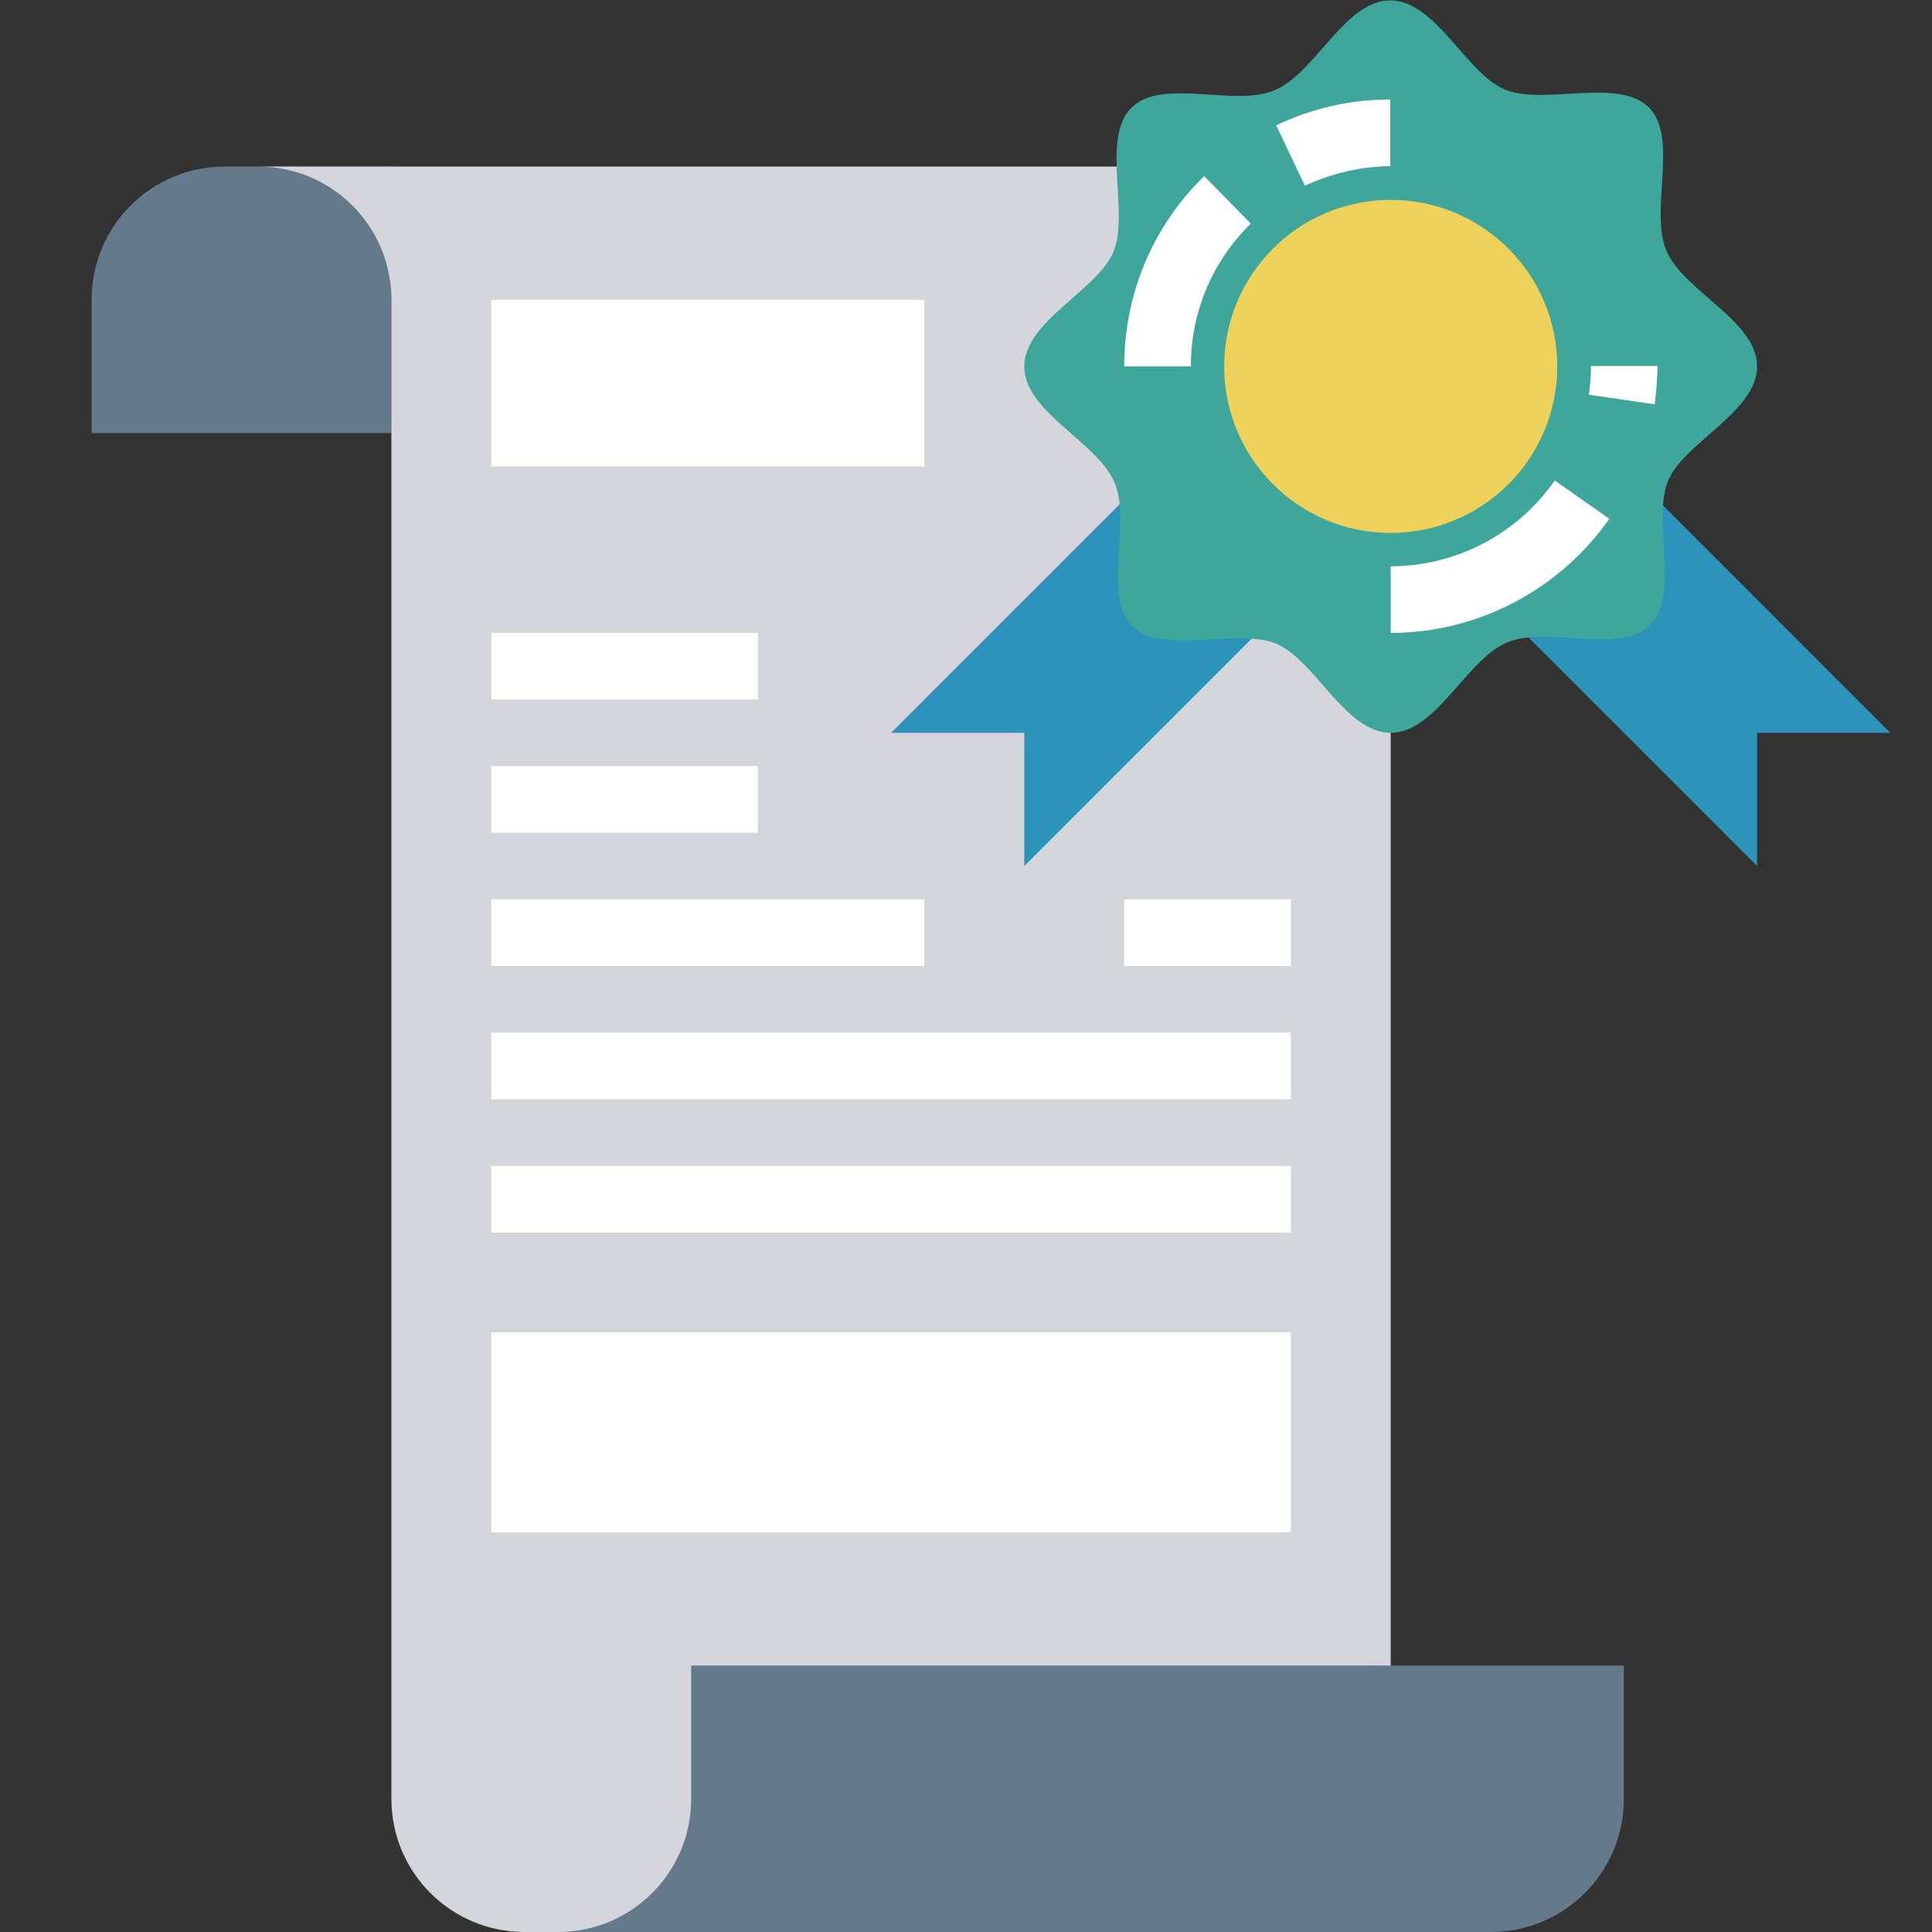 <?xml version="1.0" encoding="utf-8"?>
<!-- Generator: Adobe Illustrator 19.1.1, SVG Export Plug-In . SVG Version: 6.00 Build 0)  -->
<svg version="1.1" id="Capa_1" xmlns="http://www.w3.org/2000/svg" xmlns:xlink="http://www.w3.org/1999/xlink" x="0px" y="0px"
	 viewBox="182 -182 464 464" style="enable-background:new 182 -182 464 464;" xml:space="preserve">
<rect x="182" y="-182" width="464" height="464" fill="#333333" stroke="none"/>
<style type="text/css">
	.st0{fill:#64798A;}
	.st1{fill:#D5D6DB;}
	.st2{fill:#2D93BA;}
	.st3{fill:#3EA69B;}
	.st4{fill:#EDD15A;}
	.st5{fill:#FFFFFF;}
	.st6{fill:#44C4A1;}
	.st7{fill:#27A2DB;}
	.st8{fill:#3A556A;}
	.st9{fill:#BACED3;}
	.st10{fill:none;stroke:#2D93BA;stroke-width:8;stroke-linecap:round;stroke-linejoin:round;stroke-miterlimit:10;}
</style>
<path class="st0" d="M252-78h-48v-32c0-17.7,14.3-32,32-32h40v64H252z"/>
<path class="st1" d="M244-142c17.7,0,32,14.3,32,32v360c0,17.7,14.3,32,32,32h208v-424H244z"/>
<polygon class="st2" points="579.8,-62.2 636,-6 604,-6 604,26 547.8,-30.2 "/>
<polygon class="st2" points="459.6,-69.6 396,-6 428,-6 428,26 491.6,-37.6 "/>
<path class="st3" d="M604-94c0,10.9-17.5,18.2-21.4,27.5s3,27.3-4.3,34.6s-24.9,0-34.6,4.3S526.9-6,516-6s-18.2-17.5-27.5-21.4
	s-27.3,3-34.6-4.3s0-24.9-4.3-34.6S428-83.1,428-94s17.5-18.2,21.4-27.5s-3-27.3,4.3-34.6c7.4-7.4,24.9,0,34.6-4.3
	c9.8-4.3,16.7-21.5,27.6-21.5c10.9,0,18.2,17.5,27.5,21.4s27.3-3,34.6,4.3s0,24.9,4.3,34.6S604-104.9,604-94z"/>
<path class="st0" d="M540,282c17.7,0,32-14.3,32-32v-32H348v32c0,17.7-14.3,32-32,32H540z"/>
<circle class="st4" cx="516" cy="-94" r="40"/>
<g>
	<path class="st5" d="M495.4-137.4l-6.9-14.5c8.6-4.1,17.8-6.2,27.4-6.2v16C508.8-142,501.9-140.4,495.4-137.4z"/>
	<path class="st5" d="M468-94h-16c0-17.3,6.8-33.6,19.2-45.7l11.2,11.4C473.1-119.2,468-107,468-94z"/>
	<path class="st5" d="M516-30v-16c15.7,0,30.4-7.7,39.4-20.6l13.1,9.2C556.5-40.3,536.9-30,516-30z"/>
	<path class="st5" d="M579.4-84.9l-15.8-2.3c0.3-2.3,0.5-4.6,0.5-6.9h16C580-90.9,579.8-87.9,579.4-84.9z"/>
</g>
<g>
	<rect x="300" y="138" class="st5" width="192" height="48"/>
	<rect x="300" y="-110" class="st5" width="104" height="40"/>
	<rect x="300" y="98" class="st5" width="192" height="16"/>
	<rect x="300" y="66" class="st5" width="192" height="16"/>
	<rect x="300" y="34" class="st5" width="104" height="16"/>
	<rect x="452" y="34" class="st5" width="40" height="16"/>
	<rect x="300" y="2" class="st5" width="64" height="16"/>
	<rect x="300" y="-30" class="st5" width="64" height="16"/>
</g>
<g>
	<g>
		<rect x="797" y="-167.1" class="st0" width="149.4" height="222.6"/>
		<g>
			<rect x="813.8" y="-149.9" class="st6" width="19.2" height="31.7"/>
			<rect x="846" y="-149.9" class="st6" width="19.2" height="31.7"/>
			<rect x="878.3" y="-149.9" class="st6" width="19.2" height="31.7"/>
			<rect x="910.5" y="-149.9" class="st6" width="19.2" height="31.7"/>
			<rect x="813.8" y="-99.8" class="st6" width="19.2" height="31.7"/>
			<rect x="846" y="-99.8" class="st6" width="19.2" height="31.7"/>
		</g>
		<g>
			<rect x="878.3" y="-99.8" class="st7" width="19.2" height="31.7"/>
			<rect x="910.5" y="-99.8" class="st7" width="19.2" height="31.7"/>
		</g>
		<g>
			<polygon class="st2" points="897.3,-17.9 878.3,-17.9 897.3,-49.7 			"/>
			<polygon class="st2" points="929.7,-17.9 910.5,-17.9 929.7,-49.7 			"/>
		</g>
		<g>
			<rect x="813.8" y="0.5" class="st6" width="19.2" height="31.7"/>
			<rect x="846" y="0.5" class="st6" width="19.2" height="31.7"/>
		</g>
		<g>
			<rect x="878.3" y="0.5" class="st7" width="19.2" height="31.7"/>
			<rect x="910.5" y="0.5" class="st7" width="19.2" height="31.7"/>
		</g>
		<g>
			<polygon class="st3" points="833,-118.1 813.8,-118.1 833,-149.9 			"/>
			<polygon class="st3" points="865.2,-118.1 846,-118.1 865.2,-149.9 			"/>
			<polygon class="st3" points="897.3,-118.1 878.3,-118.1 897.3,-149.9 			"/>
			<polygon class="st3" points="929.7,-118.1 910.5,-118.1 929.7,-149.9 			"/>
			<polygon class="st3" points="833,-68 813.8,-68 833,-99.8 			"/>
			<polygon class="st3" points="865.2,-68 846,-68 865.2,-99.8 			"/>
		</g>
		<g>
			<polygon class="st2" points="897.3,-68 878.3,-68 897.3,-99.8 			"/>
			<polygon class="st2" points="929.7,-68 910.5,-68 929.7,-99.8 			"/>
		</g>
		<g>
			<rect x="813.8" y="-49.7" class="st6" width="19.2" height="31.7"/>
			<rect x="846" y="-49.7" class="st6" width="19.2" height="31.7"/>
		</g>
		<g>
			<rect x="878.3" y="-49.7" class="st7" width="19.2" height="31.7"/>
			<rect x="910.5" y="-49.7" class="st7" width="19.2" height="31.7"/>
		</g>
		<g>
			<polygon class="st3" points="833,32.2 813.8,32.2 833,0.5 			"/>
			<polygon class="st3" points="865.2,32.2 846,32.2 865.2,0.5 			"/>
		</g>
		<g>
			<polygon class="st2" points="897.3,32.2 878.3,32.2 897.3,0.5 			"/>
			<polygon class="st2" points="929.7,32.2 910.5,32.2 929.7,0.5 			"/>
		</g>
		<rect x="878.3" y="-100.1" class="st1" width="128.1" height="155.6"/>
		<rect x="921" y="12.8" class="st0" width="42.7" height="42.7"/>
		<rect x="915.5" y="5.6" class="st8" width="53.4" height="7.2"/>
		<g>
			<rect x="888.8" y="-85.6" class="st7" width="17.7" height="30.8"/>
			<rect x="918.5" y="-85.6" class="st7" width="17.7" height="30.8"/>
			<rect x="948.3" y="-85.6" class="st7" width="17.7" height="30.8"/>
			<rect x="978" y="-85.6" class="st7" width="17.7" height="30.8"/>
		</g>
		<g>
			<polygon class="st2" points="906.5,-54.7 888.8,-54.7 906.5,-85.6 			"/>
			<polygon class="st2" points="936.3,-54.7 918.5,-54.7 936.3,-85.6 			"/>
			<polygon class="st2" points="966,-54.7 948.3,-54.7 966,-85.6 			"/>
			<polygon class="st2" points="995.7,-54.7 978,-54.7 995.7,-85.6 			"/>
		</g>
		<g>
			<rect x="888.8" y="-39.7" class="st7" width="17.7" height="30.8"/>
			<rect x="918.5" y="-39.7" class="st7" width="17.7" height="30.8"/>
			<rect x="948.3" y="-39.7" class="st7" width="17.7" height="30.8"/>
			<rect x="978" y="-39.7" class="st7" width="17.7" height="30.8"/>
			<rect x="978" y="5.6" class="st7" width="17.7" height="30.8"/>
			<rect x="888.8" y="5.6" class="st7" width="17.7" height="30.8"/>
		</g>
		<g>
			<polygon class="st2" points="906.5,-8.9 888.8,-8.9 906.5,-39.7 			"/>
			<polygon class="st2" points="936.3,-8.9 918.5,-8.9 936.3,-39.7 			"/>
			<polygon class="st2" points="966,-8.9 948.3,-8.9 966,-39.7 			"/>
			<polygon class="st2" points="995.7,-8.9 978,-8.9 995.7,-39.7 			"/>
			<polygon class="st2" points="995.7,36.4 978,36.4 995.7,5.6 			"/>
			<polygon class="st2" points="906.5,36.4 888.8,36.4 906.5,5.6 			"/>
		</g>
		<path class="st8" d="M1015,67.7H792.5c-1.7,0-3.1-1.4-3.1-3.1v-5.9c0-1.7,1.4-3.1,3.1-3.1H1015c1.7,0,3.1,1.4,3.1,3.1v5.9
			C1018,66.3,1016.6,67.7,1015,67.7z"/>
		<g>
			<polygon class="st3" points="833,-17.9 813.8,-17.9 833,-49.7 			"/>
			<polygon class="st3" points="865.2,-17.9 846,-17.9 865.2,-49.7 			"/>
		</g>
	</g>
	<circle class="st9" cx="748.3" cy="-327.8" r="24"/>
	<circle class="st9" cx="932.2" cy="-315.8" r="20"/>
	<circle class="st9" cx="1071.6" cy="-273.5" r="30.3"/>
	<circle class="st9" cx="724.8" cy="-176.7" r="22.7"/>
	<circle class="st2" cx="864" cy="-244.9" r="20.9"/>
	<circle class="st2" cx="1047.7" cy="-157.4" r="23.4"/>
	<circle class="st2" cx="739.3" cy="-63.6" r="22"/>
	<polyline class="st10" points="1047.7,-124.5 1047.7,-72.5 1020.5,-72.5 	"/>
	<polyline class="st10" points="1034.1,-273.5 975.2,-273.5 975.2,-109.8 	"/>
	<line class="st10" x1="932.2" y1="-286.5" x2="932.2" y2="-176.7"/>
	<line class="st10" x1="864" y1="-215.1" x2="864" y2="-176.7"/>
	<polyline class="st10" points="747.5,-295.8 747.5,-240.5 807.8,-240.5 807.8,-176.7 	"/>
	<polyline class="st10" points="724.3,-143.1 724.3,-118.1 786.5,-118.1 	"/>
	<line class="st10" x1="767.8" y1="-63.6" x2="786.5" y2="-63.6"/>
</g>
</svg>
